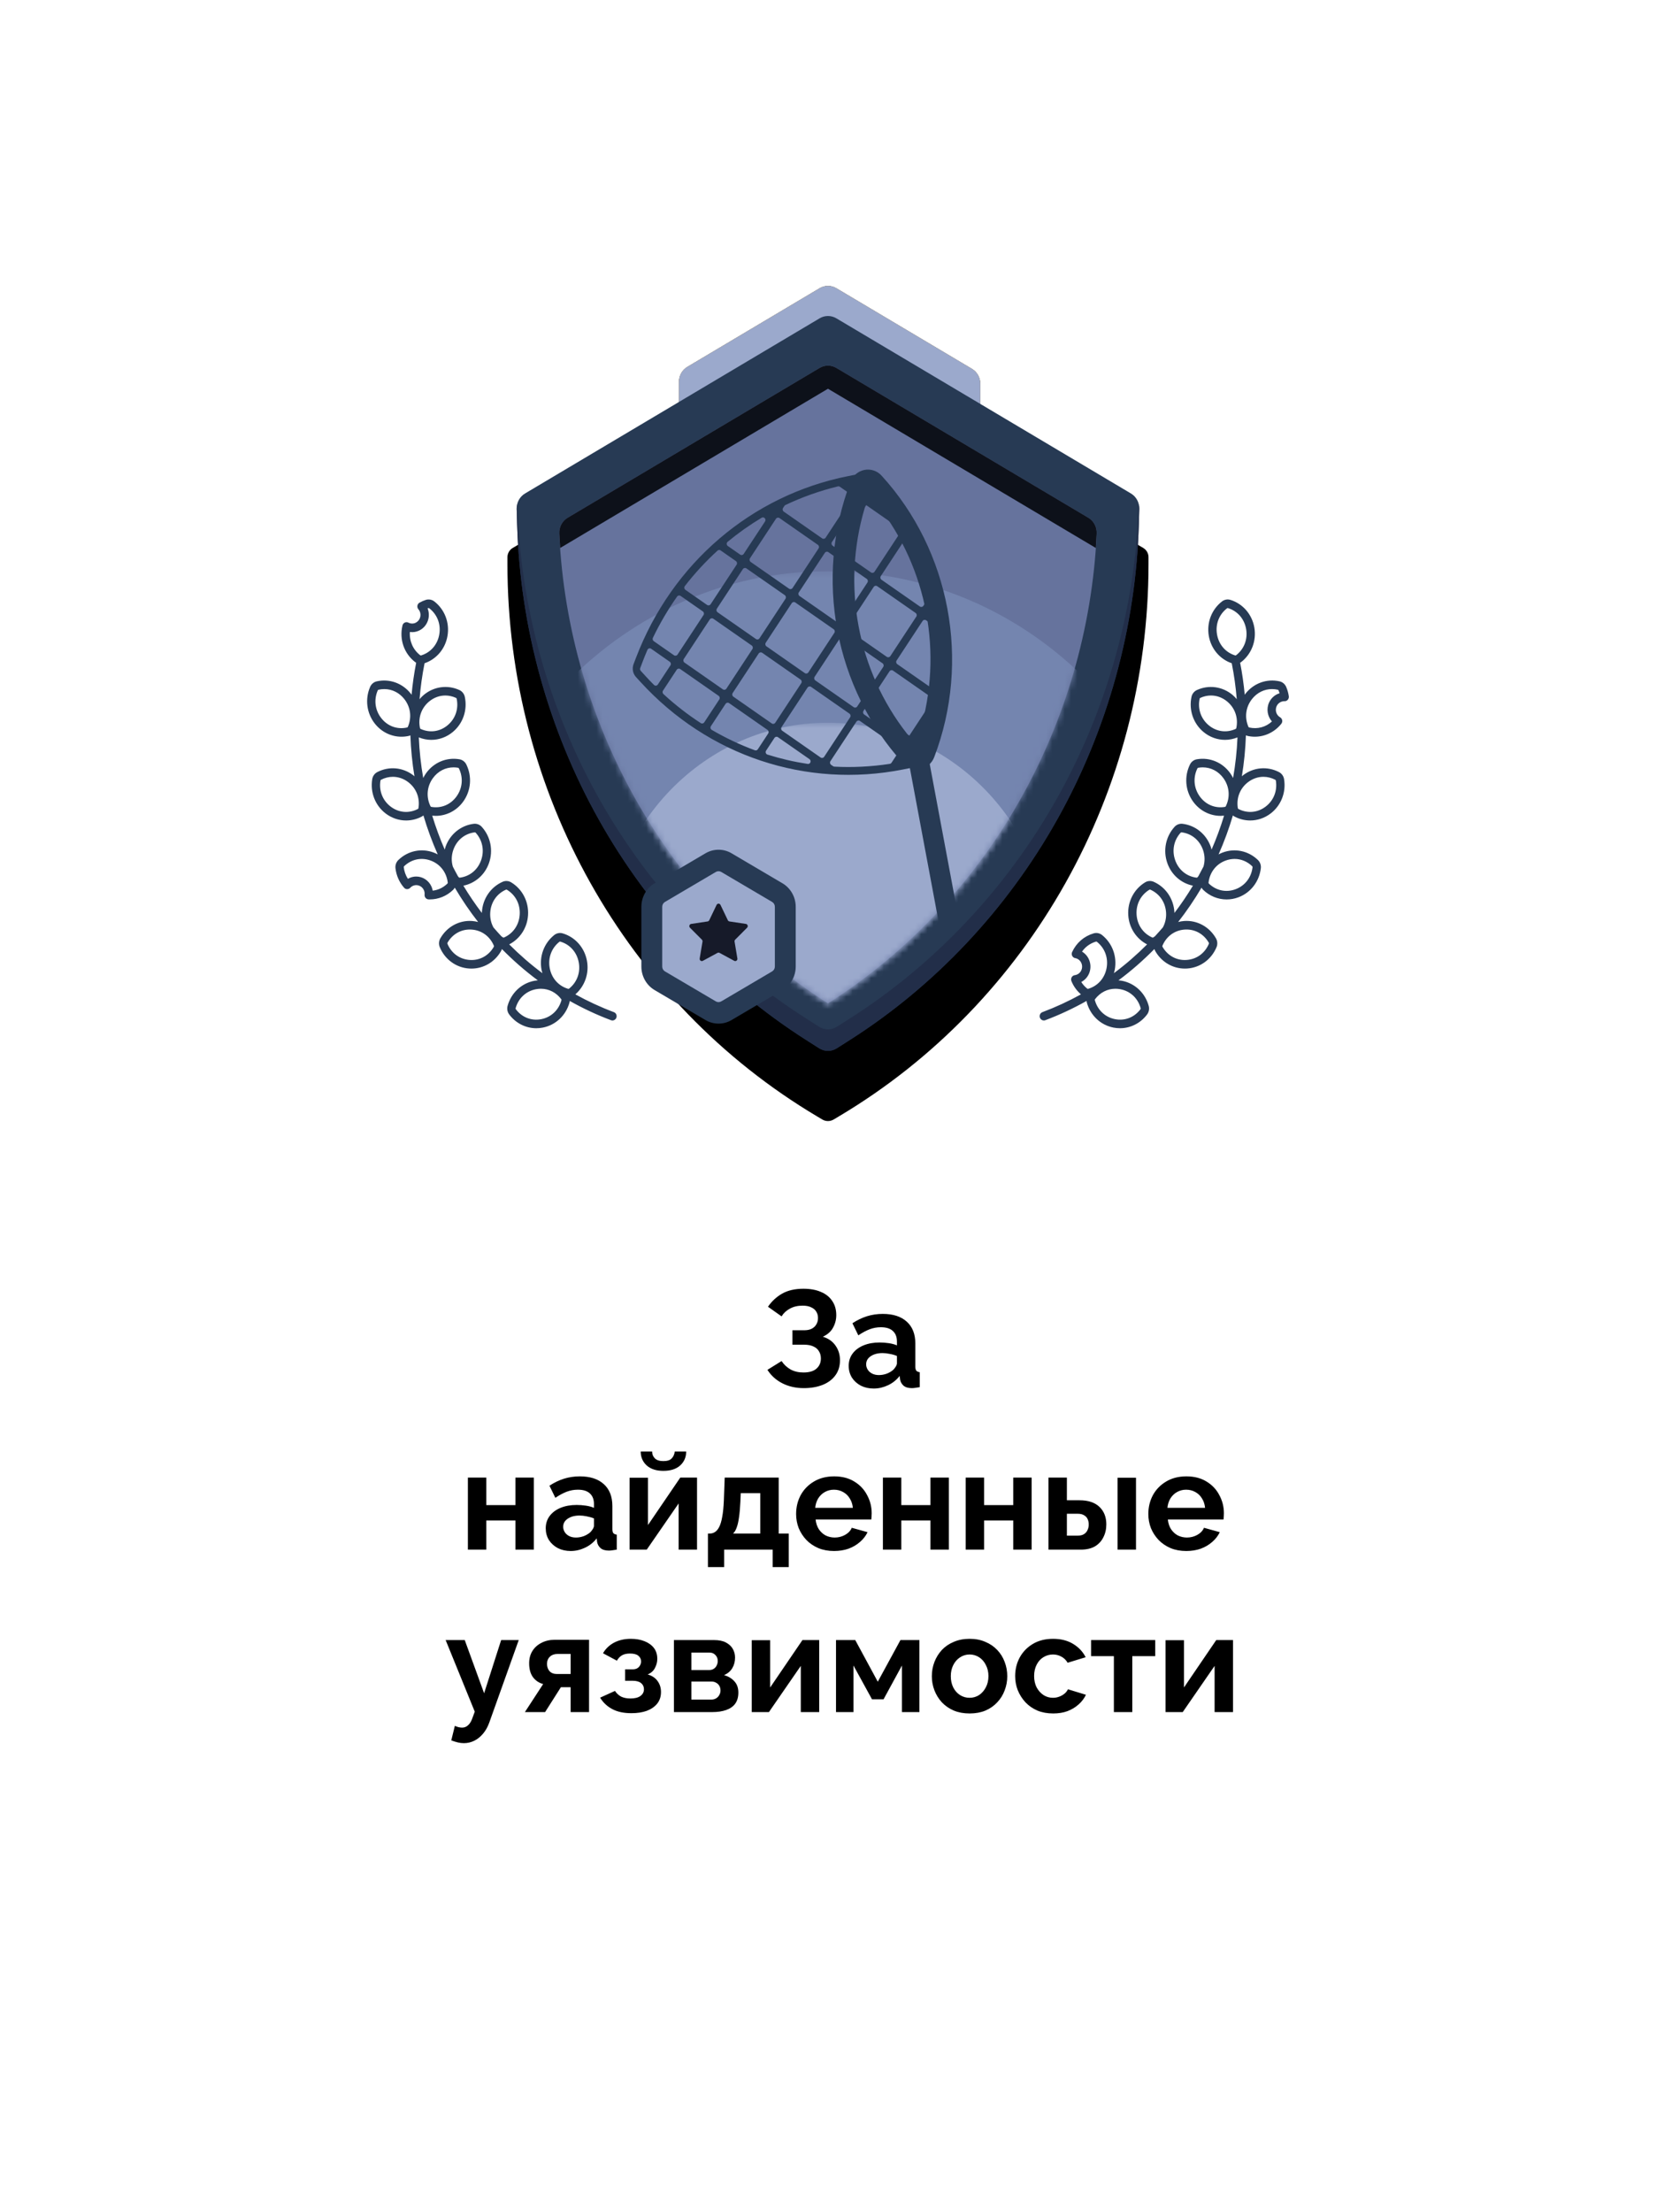 <?xml version="1.0" encoding="UTF-8"?>
<svg xmlns="http://www.w3.org/2000/svg" width="269" height="354" viewBox="0 0 269 354" fill="none">
  <path d="M0 16C0 7.163 7.163 0 16 0H253C261.837 0 269 7.163 269 16V333.304C269 343.776 259.106 351.425 248.971 348.788L138.529 320.049C135.887 319.361 133.113 319.361 130.471 320.049L20.029 348.788C9.894 351.425 0 343.776 0 333.304V16Z" fill="white"></path>
  <path d="M128.711 222.154C127.435 222.154 126.291 221.897 125.279 221.384C124.267 220.871 123.468 220.152 122.881 219.228L125.147 217.82C125.514 218.377 125.991 218.825 126.577 219.162C127.164 219.485 127.853 219.646 128.645 219.646C129.584 219.646 130.281 219.441 130.735 219.03C131.205 218.619 131.439 218.077 131.439 217.402C131.439 216.962 131.337 216.581 131.131 216.258C130.941 215.921 130.647 215.664 130.251 215.488C129.855 215.297 129.357 215.202 128.755 215.202H126.885V212.892H128.777C129.247 212.892 129.643 212.811 129.965 212.65C130.303 212.474 130.552 212.239 130.713 211.946C130.889 211.653 130.977 211.315 130.977 210.934C130.977 210.538 130.882 210.193 130.691 209.9C130.515 209.607 130.244 209.379 129.877 209.218C129.525 209.042 129.071 208.954 128.513 208.954C127.721 208.954 127.039 209.115 126.467 209.438C125.895 209.746 125.455 210.157 125.147 210.67L122.969 209.13C123.556 208.265 124.304 207.568 125.213 207.04C126.137 206.512 127.281 206.248 128.645 206.248C129.731 206.248 130.662 206.417 131.439 206.754C132.217 207.077 132.818 207.553 133.243 208.184C133.683 208.815 133.903 209.577 133.903 210.472C133.903 211.191 133.727 211.865 133.375 212.496C133.038 213.112 132.495 213.589 131.747 213.926C132.627 214.19 133.302 214.659 133.771 215.334C134.255 216.009 134.497 216.793 134.497 217.688C134.497 218.656 134.241 219.477 133.727 220.152C133.229 220.812 132.547 221.311 131.681 221.648C130.816 221.985 129.826 222.154 128.711 222.154ZM135.894 218.59C135.894 217.842 136.099 217.189 136.51 216.632C136.935 216.06 137.522 215.62 138.27 215.312C139.018 215.004 139.876 214.85 140.844 214.85C141.328 214.85 141.819 214.887 142.318 214.96C142.816 215.033 143.249 215.151 143.616 215.312V214.696C143.616 213.963 143.396 213.398 142.956 213.002C142.53 212.606 141.892 212.408 141.042 212.408C140.411 212.408 139.81 212.518 139.238 212.738C138.666 212.958 138.064 213.281 137.434 213.706L136.488 211.77C137.25 211.271 138.028 210.897 138.82 210.648C139.626 210.399 140.47 210.274 141.35 210.274C142.992 210.274 144.268 210.685 145.178 211.506C146.102 212.327 146.564 213.501 146.564 215.026V218.7C146.564 219.008 146.615 219.228 146.718 219.36C146.835 219.492 147.018 219.573 147.268 219.602V222C147.004 222.044 146.762 222.081 146.542 222.11C146.336 222.139 146.16 222.154 146.014 222.154C145.427 222.154 144.98 222.022 144.672 221.758C144.378 221.494 144.195 221.171 144.122 220.79L144.056 220.196C143.557 220.841 142.934 221.34 142.186 221.692C141.438 222.044 140.675 222.22 139.898 222.22C139.135 222.22 138.446 222.066 137.83 221.758C137.228 221.435 136.752 221.003 136.4 220.46C136.062 219.903 135.894 219.279 135.894 218.59ZM143.066 219.184C143.227 219.008 143.359 218.832 143.462 218.656C143.564 218.48 143.616 218.319 143.616 218.172V217.006C143.264 216.859 142.882 216.749 142.472 216.676C142.061 216.588 141.672 216.544 141.306 216.544C140.543 216.544 139.912 216.713 139.414 217.05C138.93 217.373 138.688 217.805 138.688 218.348C138.688 218.641 138.768 218.92 138.93 219.184C139.091 219.448 139.326 219.661 139.634 219.822C139.942 219.983 140.308 220.064 140.734 220.064C141.174 220.064 141.606 219.983 142.032 219.822C142.457 219.646 142.802 219.433 143.066 219.184ZM74.918 248V236.472H77.866V240.872H82.53V236.472H85.478V248H82.53V243.336H77.866V248H74.918ZM87.382 244.59C87.382 243.842 87.587 243.189 87.998 242.632C88.423 242.06 89.01 241.62 89.758 241.312C90.506 241.004 91.364 240.85 92.332 240.85C92.816 240.85 93.307 240.887 93.806 240.96C94.305 241.033 94.737 241.151 95.104 241.312V240.696C95.104 239.963 94.884 239.398 94.444 239.002C94.019 238.606 93.381 238.408 92.53 238.408C91.899 238.408 91.298 238.518 90.726 238.738C90.154 238.958 89.553 239.281 88.922 239.706L87.976 237.77C88.739 237.271 89.516 236.897 90.308 236.648C91.115 236.399 91.958 236.274 92.838 236.274C94.481 236.274 95.757 236.685 96.666 237.506C97.59 238.327 98.052 239.501 98.052 241.026V244.7C98.052 245.008 98.103 245.228 98.206 245.36C98.323 245.492 98.507 245.573 98.756 245.602V248C98.492 248.044 98.25 248.081 98.03 248.11C97.825 248.139 97.649 248.154 97.502 248.154C96.915 248.154 96.468 248.022 96.16 247.758C95.867 247.494 95.683 247.171 95.61 246.79L95.544 246.196C95.045 246.841 94.422 247.34 93.674 247.692C92.926 248.044 92.163 248.22 91.386 248.22C90.623 248.22 89.934 248.066 89.318 247.758C88.717 247.435 88.24 247.003 87.888 246.46C87.551 245.903 87.382 245.279 87.382 244.59ZM94.554 245.184C94.715 245.008 94.847 244.832 94.95 244.656C95.053 244.48 95.104 244.319 95.104 244.172V243.006C94.752 242.859 94.371 242.749 93.96 242.676C93.549 242.588 93.161 242.544 92.794 242.544C92.031 242.544 91.401 242.713 90.902 243.05C90.418 243.373 90.176 243.805 90.176 244.348C90.176 244.641 90.257 244.92 90.418 245.184C90.579 245.448 90.814 245.661 91.122 245.822C91.43 245.983 91.797 246.064 92.222 246.064C92.662 246.064 93.095 245.983 93.52 245.822C93.945 245.646 94.29 245.433 94.554 245.184ZM100.807 248V236.494H103.755V244.062L108.925 236.472H111.609V248H108.661V240.608L103.557 248H100.807ZM106.219 235.394C105.09 235.394 104.202 235.108 103.557 234.536C102.912 233.949 102.589 233.201 102.589 232.292H104.415C104.415 232.732 104.562 233.099 104.855 233.392C105.148 233.685 105.603 233.832 106.219 233.832C106.835 233.832 107.275 233.693 107.539 233.414C107.818 233.135 107.986 232.761 108.045 232.292H109.871C109.871 233.201 109.548 233.949 108.903 234.536C108.258 235.108 107.363 235.394 106.219 235.394ZM113.353 250.794V245.426H113.661C113.954 245.426 114.226 245.345 114.475 245.184C114.739 245.023 114.966 244.751 115.157 244.37C115.362 243.974 115.524 243.431 115.641 242.742C115.773 242.053 115.861 241.173 115.905 240.102L116.037 236.472H124.683V245.426H126.289V250.794H123.715V248H115.949V250.794H113.353ZM117.379 245.426H121.735V238.958H118.611L118.545 240.388C118.501 241.356 118.428 242.177 118.325 242.852C118.237 243.512 118.112 244.055 117.951 244.48C117.804 244.891 117.614 245.206 117.379 245.426ZM133.545 248.22C132.621 248.22 131.785 248.066 131.037 247.758C130.289 247.435 129.651 247.003 129.123 246.46C128.595 245.903 128.185 245.272 127.891 244.568C127.613 243.849 127.473 243.094 127.473 242.302C127.473 241.202 127.715 240.197 128.199 239.288C128.698 238.379 129.402 237.653 130.311 237.11C131.235 236.553 132.321 236.274 133.567 236.274C134.829 236.274 135.907 236.553 136.801 237.11C137.696 237.653 138.378 238.379 138.847 239.288C139.331 240.183 139.573 241.151 139.573 242.192C139.573 242.368 139.566 242.551 139.551 242.742C139.537 242.918 139.522 243.065 139.507 243.182H130.597C130.656 243.769 130.825 244.282 131.103 244.722C131.397 245.162 131.763 245.499 132.203 245.734C132.658 245.954 133.142 246.064 133.655 246.064C134.242 246.064 134.792 245.925 135.305 245.646C135.833 245.353 136.193 244.971 136.383 244.502L138.913 245.206C138.635 245.793 138.231 246.313 137.703 246.768C137.19 247.223 136.581 247.582 135.877 247.846C135.173 248.095 134.396 248.22 133.545 248.22ZM130.531 241.312H136.559C136.501 240.725 136.332 240.219 136.053 239.794C135.789 239.354 135.437 239.017 134.997 238.782C134.557 238.533 134.066 238.408 133.523 238.408C132.995 238.408 132.511 238.533 132.071 238.782C131.646 239.017 131.294 239.354 131.015 239.794C130.751 240.219 130.59 240.725 130.531 241.312ZM141.369 248V236.472H144.317V240.872H148.981V236.472H151.929V248H148.981V243.336H144.317V248H141.369ZM154.625 248V236.472H157.573V240.872H162.237V236.472H165.185V248H162.237V243.336H157.573V248H154.625ZM167.881 248V236.472H170.829V240.102H172.853C174.246 240.102 175.31 240.454 176.043 241.158C176.776 241.862 177.143 242.793 177.143 243.952C177.143 244.729 176.982 245.426 176.659 246.042C176.351 246.658 175.896 247.142 175.295 247.494C174.694 247.831 173.946 248 173.051 248H167.881ZM170.829 245.756H172.589C173 245.756 173.33 245.675 173.579 245.514C173.828 245.353 174.012 245.14 174.129 244.876C174.261 244.612 174.327 244.311 174.327 243.974C174.327 243.651 174.268 243.365 174.151 243.116C174.034 242.852 173.843 242.647 173.579 242.5C173.33 242.339 172.992 242.258 172.567 242.258H170.829V245.756ZM178.947 248V236.494H181.895V248H178.947ZM189.942 248.22C189.018 248.22 188.182 248.066 187.434 247.758C186.686 247.435 186.048 247.003 185.52 246.46C184.992 245.903 184.581 245.272 184.288 244.568C184.009 243.849 183.87 243.094 183.87 242.302C183.87 241.202 184.112 240.197 184.596 239.288C185.095 238.379 185.799 237.653 186.708 237.11C187.632 236.553 188.717 236.274 189.964 236.274C191.225 236.274 192.303 236.553 193.198 237.11C194.093 237.653 194.775 238.379 195.244 239.288C195.728 240.183 195.97 241.151 195.97 242.192C195.97 242.368 195.963 242.551 195.948 242.742C195.933 242.918 195.919 243.065 195.904 243.182H186.994C187.053 243.769 187.221 244.282 187.5 244.722C187.793 245.162 188.16 245.499 188.6 245.734C189.055 245.954 189.539 246.064 190.052 246.064C190.639 246.064 191.189 245.925 191.702 245.646C192.23 245.353 192.589 244.971 192.78 244.502L195.31 245.206C195.031 245.793 194.628 246.313 194.1 246.768C193.587 247.223 192.978 247.582 192.274 247.846C191.57 248.095 190.793 248.22 189.942 248.22ZM186.928 241.312H192.956C192.897 240.725 192.729 240.219 192.45 239.794C192.186 239.354 191.834 239.017 191.394 238.782C190.954 238.533 190.463 238.408 189.92 238.408C189.392 238.408 188.908 238.533 188.468 238.782C188.043 239.017 187.691 239.354 187.412 239.794C187.148 240.219 186.987 240.725 186.928 241.312ZM74.282 278.972C73.974 278.972 73.658 278.935 73.336 278.862C73.028 278.789 72.668 278.679 72.258 278.532L72.83 276.2C73.05 276.303 73.255 276.376 73.446 276.42C73.651 276.464 73.834 276.486 73.996 276.486C74.362 276.486 74.685 276.354 74.964 276.09C75.257 275.826 75.492 275.423 75.668 274.88L76.02 273.934L71.356 262.472H74.414L77.516 270.986L80.244 262.472H83.06L78.352 275.65C78.102 276.354 77.772 276.948 77.362 277.432C76.951 277.931 76.482 278.312 75.954 278.576C75.426 278.84 74.868 278.972 74.282 278.972ZM84.045 274L86.971 269.512C86.282 269.321 85.732 268.947 85.321 268.39C84.925 267.833 84.727 267.099 84.727 266.19C84.727 265.427 84.903 264.767 85.255 264.21C85.607 263.653 86.091 263.22 86.707 262.912C87.323 262.589 88.035 262.428 88.841 262.428H94.319V274H91.371V270.018H89.809L87.279 274H84.045ZM89.193 267.906H91.371V264.694H89.303C88.775 264.694 88.357 264.841 88.049 265.134C87.741 265.427 87.587 265.809 87.587 266.278C87.587 266.747 87.719 267.136 87.983 267.444C88.262 267.752 88.665 267.906 89.193 267.906ZM101.107 274.176C99.875 274.176 98.849 273.956 98.027 273.516C97.206 273.076 96.561 272.467 96.091 271.69L98.467 270.612C98.717 270.993 99.039 271.294 99.435 271.514C99.846 271.719 100.352 271.822 100.953 271.822C101.643 271.822 102.171 271.69 102.537 271.426C102.919 271.147 103.109 270.788 103.109 270.348C103.109 269.937 102.955 269.607 102.647 269.358C102.339 269.109 101.885 268.984 101.283 268.984H100.095V267.158H101.305C101.584 267.158 101.819 267.107 102.009 267.004C102.215 266.887 102.369 266.733 102.471 266.542C102.589 266.351 102.647 266.131 102.647 265.882C102.647 265.515 102.501 265.215 102.207 264.98C101.929 264.745 101.481 264.628 100.865 264.628C100.352 264.628 99.927 264.723 99.589 264.914C99.267 265.105 98.995 265.391 98.775 265.772L96.553 264.584C96.964 263.865 97.551 263.301 98.313 262.89C99.091 262.479 99.993 262.274 101.019 262.274C101.826 262.274 102.545 262.399 103.175 262.648C103.821 262.897 104.327 263.257 104.693 263.726C105.06 264.195 105.243 264.782 105.243 265.486C105.243 265.985 105.119 266.469 104.869 266.938C104.635 267.407 104.246 267.752 103.703 267.972C104.407 268.177 104.935 268.529 105.287 269.028C105.654 269.527 105.837 270.113 105.837 270.788C105.837 271.521 105.632 272.145 105.221 272.658C104.811 273.157 104.253 273.538 103.549 273.802C102.845 274.051 102.031 274.176 101.107 274.176ZM107.907 274V262.472H114.331C115.123 262.472 115.761 262.604 116.245 262.868C116.744 263.132 117.111 263.477 117.345 263.902C117.58 264.327 117.697 264.782 117.697 265.266C117.697 265.911 117.551 266.476 117.257 266.96C116.979 267.444 116.539 267.818 115.937 268.082C116.612 268.273 117.162 268.603 117.587 269.072C118.013 269.527 118.225 270.128 118.225 270.876C118.225 271.595 118.057 272.189 117.719 272.658C117.382 273.113 116.898 273.45 116.267 273.67C115.637 273.89 114.889 274 114.023 274H107.907ZM110.701 271.998H113.935C114.199 271.998 114.441 271.932 114.661 271.8C114.881 271.668 115.05 271.492 115.167 271.272C115.299 271.052 115.365 270.81 115.365 270.546C115.365 270.267 115.307 270.025 115.189 269.82C115.072 269.6 114.903 269.431 114.683 269.314C114.478 269.182 114.236 269.116 113.957 269.116H110.701V271.998ZM110.701 267.268H113.583C113.847 267.268 114.082 267.202 114.287 267.07C114.493 266.938 114.647 266.762 114.749 266.542C114.867 266.322 114.925 266.08 114.925 265.816C114.925 265.435 114.801 265.119 114.551 264.87C114.317 264.606 114.001 264.474 113.605 264.474H110.701V267.268ZM120.368 274V262.494H123.316V270.062L128.486 262.472H131.17V274H128.222V266.608L123.118 274H120.368ZM133.861 274V262.472H136.941L140.549 269.138L144.179 262.472H147.215V274H144.421V266.542L141.473 271.954H139.625L136.655 266.542V274H133.861ZM155.255 274.22C154.316 274.22 153.473 274.066 152.725 273.758C151.977 273.435 151.339 272.995 150.811 272.438C150.298 271.881 149.902 271.243 149.623 270.524C149.344 269.805 149.205 269.05 149.205 268.258C149.205 267.451 149.344 266.689 149.623 265.97C149.902 265.251 150.298 264.613 150.811 264.056C151.339 263.499 151.977 263.066 152.725 262.758C153.473 262.435 154.316 262.274 155.255 262.274C156.194 262.274 157.03 262.435 157.763 262.758C158.511 263.066 159.149 263.499 159.677 264.056C160.205 264.613 160.601 265.251 160.865 265.97C161.144 266.689 161.283 267.451 161.283 268.258C161.283 269.05 161.144 269.805 160.865 270.524C160.601 271.243 160.205 271.881 159.677 272.438C159.164 272.995 158.533 273.435 157.785 273.758C157.037 274.066 156.194 274.22 155.255 274.22ZM152.241 268.258C152.241 268.933 152.373 269.534 152.637 270.062C152.901 270.575 153.26 270.979 153.715 271.272C154.17 271.565 154.683 271.712 155.255 271.712C155.812 271.712 156.318 271.565 156.773 271.272C157.228 270.964 157.587 270.553 157.851 270.04C158.13 269.512 158.269 268.911 158.269 268.236C158.269 267.576 158.13 266.982 157.851 266.454C157.587 265.926 157.228 265.515 156.773 265.222C156.318 264.929 155.812 264.782 155.255 264.782C154.683 264.782 154.17 264.936 153.715 265.244C153.26 265.537 152.901 265.948 152.637 266.476C152.373 266.989 152.241 267.583 152.241 268.258ZM168.641 274.22C167.702 274.22 166.859 274.066 166.111 273.758C165.363 273.435 164.725 272.995 164.197 272.438C163.669 271.866 163.258 271.221 162.965 270.502C162.686 269.783 162.547 269.028 162.547 268.236C162.547 267.151 162.789 266.161 163.273 265.266C163.771 264.357 164.475 263.631 165.385 263.088C166.294 262.545 167.372 262.274 168.619 262.274C169.865 262.274 170.936 262.545 171.831 263.088C172.725 263.631 173.393 264.342 173.833 265.222L170.951 266.102C170.701 265.677 170.371 265.354 169.961 265.134C169.55 264.899 169.095 264.782 168.597 264.782C168.039 264.782 167.526 264.929 167.057 265.222C166.602 265.501 166.243 265.904 165.979 266.432C165.715 266.945 165.583 267.547 165.583 268.236C165.583 268.911 165.715 269.512 165.979 270.04C166.257 270.553 166.624 270.964 167.079 271.272C167.533 271.565 168.039 271.712 168.597 271.712C168.949 271.712 169.279 271.653 169.587 271.536C169.909 271.419 170.195 271.257 170.445 271.052C170.694 270.847 170.877 270.612 170.995 270.348L173.877 271.228C173.613 271.8 173.224 272.313 172.711 272.768C172.212 273.223 171.618 273.582 170.929 273.846C170.254 274.095 169.491 274.22 168.641 274.22ZM178.353 274V265.046H174.701V262.472H184.975V265.046H181.301V274H178.353ZM186.626 274V262.494H189.574V270.062L194.744 262.472H197.428V274H194.48V266.608L189.376 274H186.626Z" fill="black"></path>
  <g filter="url(#filter0_d_1_1078)">
    <path d="M156.963 93.647V61.414C156.963 60.432 156.454 59.524 155.627 59.032L133.912 46.127C133.085 45.636 132.067 45.636 131.24 46.127L110.049 58.721C109.223 59.212 108.713 60.12 108.713 61.103V93.647H156.963Z" fill="black"></path>
  </g>
  <path d="M156.963 93.647V61.414C156.963 60.432 156.454 59.524 155.627 59.032L133.912 46.127C133.085 45.636 132.067 45.636 131.24 46.127L110.049 58.721C109.223 59.212 108.713 60.12 108.713 61.103V93.647H156.963Z" fill="#D8B884"></path>
  <path fill-rule="evenodd" clip-rule="evenodd" d="M156.963 93.647V61.414C156.963 60.432 156.454 59.524 155.627 59.032L133.912 46.127C133.085 45.636 132.067 45.636 131.24 46.127L110.049 58.721C109.223 59.212 108.713 60.12 108.713 61.103V93.647H156.963Z" fill="#9BA9CC"></path>
  <path fill-rule="evenodd" clip-rule="evenodd" d="M82.078 87.704L131.664 58.235C132.228 57.9 132.921 57.9 133.484 58.235L183.071 87.704C183.583 88.009 183.898 88.571 183.898 89.18V90.261C183.898 126.733 164.996 160.434 134.312 178.669L133.484 179.162C132.921 179.496 132.228 179.496 131.664 179.162L130.837 178.669C100.152 160.434 81.25 126.733 81.25 90.261V89.18C81.25 88.571 81.566 88.009 82.078 87.704" fill="black"></path>
  <path fill-rule="evenodd" clip-rule="evenodd" d="M129.062 166.426C115.411 157.734 103.934 145.534 95.868 131.144C87.8 116.755 83.283 100.419 82.803 83.904L82.732 81.44C82.703 80.429 83.215 79.482 84.067 78.976L131.24 50.941C132.067 50.45 133.085 50.45 133.912 50.941L181.085 78.976C181.936 79.482 182.449 80.429 182.42 81.44L182.349 83.904C181.869 100.419 177.351 116.755 169.285 131.144C161.219 145.533 149.74 157.734 136.09 166.426L133.982 167.769C133.121 168.317 132.032 168.317 131.17 167.769L129.062 166.426V166.426Z" fill="#273A54"></path>
  <path fill-rule="evenodd" clip-rule="evenodd" d="M132.576 160.579C107.122 144.37 90.971 116.073 89.543 85.36C89.496 84.339 90.019 83.378 90.88 82.867L131.24 58.881C132.067 58.389 133.085 58.389 133.912 58.881L174.272 82.867C175.132 83.378 175.656 84.339 175.609 85.36C174.181 116.073 158.029 144.37 132.576 160.579" fill="#66739D"></path>
  <mask id="mask0_1_1078" style="mask-type:alpha" maskUnits="userSpaceOnUse" x="90" y="91" width="86" height="70">
    <path d="M90.017 91.413C93.145 119.76 108.804 145.441 132.576 160.579C156.347 145.441 172.007 119.76 175.134 91.413H90.017Z" fill="white"></path>
  </mask>
  <g mask="url(#mask0_1_1078)">
    <path fill-rule="evenodd" clip-rule="evenodd" d="M191.742 152.318C191.742 118.682 165.252 91.413 132.574 91.413C99.897 91.413 73.406 118.682 73.406 152.318C73.406 185.956 99.897 213.224 132.574 213.224C165.252 213.224 191.742 185.956 191.742 152.318Z" fill="#7485AF"></path>
  </g>
  <mask id="mask1_1_1078" style="mask-type:alpha" maskUnits="userSpaceOnUse" x="96" y="115" width="73" height="46">
    <path d="M96.961 118.116C104.265 135.442 116.585 150.396 132.576 160.579C148.564 150.398 160.882 135.447 168.187 118.124V115.66H96.961V118.116V118.116Z" fill="white"></path>
  </mask>
  <g mask="url(#mask1_1_1078)">
    <path fill-rule="evenodd" clip-rule="evenodd" d="M168.187 152.318C168.187 132.073 152.243 115.66 132.574 115.66C112.906 115.66 96.961 132.073 96.961 152.318C96.961 172.564 112.906 188.976 132.574 188.976C152.243 188.976 168.187 172.564 168.187 152.318" fill="#9BA9CC"></path>
  </g>
  <path fill-rule="evenodd" clip-rule="evenodd" d="M143.949 120.242L142.749 122.067C142.684 122.165 142.582 122.231 142.47 122.248C139.502 122.702 136.535 122.846 133.605 122.694C133.53 122.691 133.458 122.665 133.395 122.622L133.074 122.398C132.889 122.269 132.84 122.01 132.966 121.819L137.129 115.49C137.254 115.299 137.506 115.249 137.691 115.379L143.84 119.663C144.025 119.792 144.074 120.052 143.949 120.242V120.242ZM148.286 99.269L150.361 100.714C150.46 100.783 150.525 100.894 150.538 101.016C150.862 104.037 150.864 107.099 150.534 110.142C150.526 110.211 150.502 110.277 150.465 110.334L150.381 110.461C150.256 110.653 150.004 110.702 149.819 110.573L143.669 106.288C143.484 106.159 143.436 105.9 143.561 105.709L147.724 99.38C147.849 99.189 148.101 99.139 148.286 99.269V99.269ZM148.858 97.655L149.232 97.087C149.432 96.784 149.891 96.873 149.963 97.232C150.027 97.555 150.087 97.879 150.144 98.203C150.208 98.564 149.813 98.823 149.518 98.617L148.967 98.233C148.782 98.104 148.733 97.845 148.858 97.655V97.655ZM145.758 85.76L145.883 85.848C145.939 85.886 145.985 85.938 146.016 85.999C147.421 88.698 148.524 91.541 149.313 94.47C149.345 94.589 149.325 94.716 149.257 94.818L147.853 96.954C147.727 97.144 147.476 97.194 147.291 97.065L141.142 92.78C140.957 92.651 140.908 92.392 141.033 92.201L145.196 85.872C145.321 85.681 145.573 85.631 145.758 85.76V85.76ZM125.383 81.295L125.6 80.965C125.642 80.9 125.701 80.849 125.77 80.817C128.434 79.555 131.24 78.555 134.16 77.843C134.271 77.815 134.389 77.838 134.484 77.904L136.257 79.139C136.442 79.268 136.49 79.527 136.365 79.718L132.202 86.048C132.077 86.238 131.826 86.288 131.64 86.159L125.491 81.874C125.306 81.745 125.257 81.486 125.383 81.295V81.295ZM118.518 88.76L116.539 87.382C116.314 87.225 116.298 86.885 116.51 86.709C118.226 85.29 120.045 84.004 121.955 82.859C122.327 82.636 122.737 83.088 122.496 83.456L119.079 88.649C118.955 88.84 118.703 88.89 118.518 88.76V88.76ZM113.22 96.816L109.75 94.398C109.554 94.261 109.512 93.98 109.659 93.79C111.246 91.743 112.996 89.848 114.888 88.122C115.027 87.994 115.233 87.982 115.387 88.089L117.836 89.796C118.022 89.925 118.07 90.184 117.945 90.374L113.782 96.704C113.657 96.895 113.405 96.945 113.22 96.816V96.816ZM107.922 104.87L104.679 102.61C104.51 102.493 104.451 102.264 104.541 102.077C105.663 99.746 106.961 97.538 108.419 95.468C108.548 95.286 108.796 95.243 108.977 95.369L112.539 97.851C112.724 97.98 112.773 98.239 112.647 98.43L108.484 104.759C108.359 104.95 108.108 105 107.922 104.87V104.87ZM115.175 111.938L112.763 115.604C112.641 115.791 112.395 115.845 112.21 115.725C110.11 114.362 108.107 112.808 106.224 111.072C106.073 110.932 106.045 110.697 106.16 110.525L108.355 107.186C108.481 106.995 108.732 106.945 108.918 107.074L115.067 111.359C115.252 111.488 115.301 111.747 115.175 111.938V111.938ZM123.001 117.391L121.342 119.913C121.238 120.071 121.042 120.138 120.867 120.073C118.487 119.193 116.179 118.103 113.967 116.81C113.761 116.689 113.699 116.411 113.832 116.21L116.18 112.638C116.306 112.448 116.558 112.398 116.743 112.527L122.892 116.812C123.077 116.941 123.126 117.2 123.001 117.391ZM124.568 117.98L129.614 121.496C129.971 121.745 129.753 122.322 129.327 122.257C127.142 121.925 124.987 121.425 122.882 120.763C122.622 120.681 122.514 120.36 122.667 120.128L124.006 118.092C124.132 117.901 124.383 117.851 124.568 117.98ZM129.866 109.925L136.015 114.21C136.2 114.34 136.248 114.598 136.124 114.789L131.961 121.119C131.835 121.309 131.583 121.359 131.398 121.23L125.249 116.945C125.064 116.816 125.015 116.557 125.141 116.366L129.303 110.037C129.429 109.846 129.681 109.796 129.866 109.925V109.925ZM135.736 100.257L139.898 93.927C140.024 93.736 140.276 93.686 140.461 93.815L146.61 98.1C146.795 98.23 146.844 98.489 146.718 98.679L142.556 105.009C142.43 105.199 142.178 105.249 141.993 105.12L135.844 100.835C135.659 100.706 135.611 100.447 135.736 100.257V100.257ZM126.343 94.214L120.194 89.929C120.009 89.799 119.96 89.541 120.085 89.35L124.248 83.02C124.373 82.83 124.625 82.78 124.81 82.909L130.959 87.194C131.144 87.323 131.193 87.582 131.067 87.773L126.905 94.103C126.78 94.293 126.528 94.343 126.343 94.214ZM121.045 102.269L114.896 97.984C114.711 97.855 114.662 97.596 114.788 97.405L118.951 91.076C119.076 90.884 119.327 90.835 119.513 90.964L125.662 95.249C125.847 95.378 125.896 95.637 125.77 95.828L121.607 102.157C121.482 102.348 121.23 102.398 121.045 102.269ZM120.473 103.882L116.31 110.213C116.184 110.403 115.933 110.453 115.747 110.324L109.599 106.039C109.413 105.909 109.365 105.651 109.49 105.46L113.653 99.13C113.778 98.94 114.03 98.89 114.215 99.019L120.364 103.304C120.55 103.433 120.598 103.692 120.473 103.882V103.882ZM128.87 107.722L122.721 103.437C122.536 103.308 122.488 103.049 122.613 102.858L126.776 96.528C126.901 96.338 127.153 96.288 127.338 96.417L133.487 100.702C133.673 100.831 133.721 101.09 133.596 101.28L129.433 107.611C129.307 107.801 129.055 107.851 128.87 107.722V107.722ZM122.041 104.472L128.19 108.757C128.375 108.886 128.423 109.145 128.298 109.336L124.135 115.665C124.01 115.856 123.758 115.906 123.573 115.777L117.423 111.492C117.238 111.363 117.19 111.104 117.315 110.913L121.478 104.584C121.604 104.393 121.855 104.343 122.041 104.472ZM139.466 91.612L133.316 87.327C133.131 87.198 133.083 86.939 133.208 86.748L137.371 80.419C137.496 80.228 137.748 80.178 137.933 80.307L144.082 84.592C144.267 84.721 144.316 84.981 144.19 85.171L140.027 91.501C139.902 91.691 139.651 91.741 139.466 91.612V91.612ZM132.635 88.362L138.785 92.647C138.97 92.776 139.018 93.035 138.893 93.226L134.73 99.555C134.605 99.746 134.353 99.796 134.168 99.667L128.019 95.382C127.834 95.253 127.785 94.994 127.91 94.803L132.073 88.474C132.198 88.283 132.45 88.233 132.635 88.362ZM138.264 113.764L142.426 107.435C142.552 107.244 142.804 107.194 142.989 107.323L149.138 111.608C149.323 111.738 149.371 111.996 149.246 112.187L145.083 118.517C144.958 118.707 144.706 118.758 144.521 118.628L138.372 114.343C138.187 114.214 138.138 113.955 138.264 113.764V113.764ZM141.421 106.734L137.258 113.063C137.133 113.255 136.881 113.304 136.696 113.175L130.546 108.89C130.361 108.761 130.313 108.502 130.438 108.311L134.601 101.982C134.727 101.791 134.978 101.741 135.164 101.87L141.313 106.155C141.498 106.284 141.546 106.543 141.421 106.734ZM102.51 106.918L102.966 105.722C103.188 105.142 103.422 104.571 103.665 104.005C103.767 103.768 104.054 103.685 104.263 103.83L107.241 105.906C107.427 106.035 107.475 106.294 107.35 106.484L105.333 109.55C105.192 109.766 104.895 109.798 104.715 109.616C104.285 109.185 103.862 108.744 103.447 108.291L102.592 107.356C102.484 107.238 102.452 107.067 102.51 106.918V106.918ZM139.962 77.315C141.207 78.679 142.347 80.119 143.383 81.623C143.643 81.999 143.194 82.464 142.823 82.205L138.614 79.272C138.429 79.143 138.38 78.884 138.506 78.693L139.597 77.033C139.723 77.103 139.843 77.185 139.945 77.296L139.962 77.315V77.315ZM147.81 120.92L146.197 119.797C146.012 119.667 145.963 119.408 146.089 119.218L148.938 114.886C149.189 114.504 149.773 114.764 149.668 115.212C149.249 117.005 148.71 118.78 148.045 120.522L148.037 120.543C147.983 120.685 147.902 120.807 147.81 120.92V120.92ZM144.617 123.142L147.28 122.615C148.133 122.446 148.833 121.852 149.158 121.025L149.168 120.999C154.967 105.813 151.694 88.322 140.83 76.44L140.812 76.421C140.211 75.776 139.347 75.493 138.494 75.662L135.831 76.19C120.323 79.265 107.614 90.134 101.836 105.264L101.444 106.29C101.311 106.64 101.281 107.017 101.349 107.375C101.415 107.732 101.578 108.071 101.829 108.345L102.562 109.147C113.387 120.986 129.108 126.217 144.617 123.142V123.142Z" fill="#273A54"></path>
  <path fill-rule="evenodd" clip-rule="evenodd" d="M175.461 87.698C175.515 86.933 175.564 86.166 175.602 85.399C175.655 84.363 175.141 83.383 174.269 82.864L133.912 58.88C133.085 58.389 132.067 58.389 131.24 58.88L90.883 82.864C90.01 83.383 89.497 84.363 89.549 85.398C89.588 86.166 89.636 86.933 89.691 87.698L132.576 62.212L175.461 87.698V87.698Z" fill="#0D111A"></path>
  <path fill-rule="evenodd" clip-rule="evenodd" d="M147.323 116.963C147.034 117.935 145.819 118.176 145.2 117.384C141.309 112.404 138.657 106.524 137.476 100.211C136.294 93.899 136.635 87.425 138.451 81.313C138.74 80.343 139.955 80.101 140.573 80.893C144.464 85.873 147.117 91.753 148.298 98.066C149.48 104.378 149.138 110.852 147.323 116.963V116.963ZM141.157 76.122C140.45 75.348 139.423 75.008 138.408 75.207C137.395 75.408 136.565 76.118 136.186 77.108C130.323 92.46 133.633 110.142 144.617 122.156C145.155 122.743 145.878 123.082 146.639 123.122C146.878 123.135 147.122 123.118 147.365 123.07C148.379 122.869 149.21 122.158 149.588 121.169C155.45 105.816 152.14 88.134 141.157 76.122" fill="#273A54"></path>
  <path fill-rule="evenodd" clip-rule="evenodd" d="M154.1 150.251L148.334 119.437L145.154 120.067L150.92 150.882" fill="#273A54"></path>
  <path fill-rule="evenodd" clip-rule="evenodd" d="M169.285 127.706C161.219 142.095 149.74 154.295 136.091 162.988L133.982 164.33C133.12 164.879 132.031 164.879 131.17 164.331L129.062 162.988C115.412 154.295 103.934 142.095 95.867 127.706C87.835 113.379 83.326 97.124 82.813 80.683C82.752 80.927 82.724 81.181 82.732 81.439L82.803 83.903C83.283 100.418 87.801 116.754 95.867 131.144C103.934 145.533 115.412 157.733 129.062 166.426L131.17 167.769C132.031 168.317 133.12 168.317 133.982 167.768L136.091 166.426C149.74 157.733 161.219 145.533 169.285 131.144C177.351 116.754 181.869 100.418 182.348 83.903L182.42 81.439C182.427 81.181 182.398 80.927 182.338 80.683C181.825 97.124 177.316 113.379 169.285 127.706" fill="#222E49"></path>
  <path fill-rule="evenodd" clip-rule="evenodd" d="M79.07 151.519L79.069 151.52C78.255 152.944 76.81 153.741 75.213 153.629C73.611 153.526 72.276 152.558 71.643 151.04C71.621 150.988 71.624 150.926 71.652 150.876C72.418 149.535 73.74 148.758 75.23 148.758C75.323 148.758 75.415 148.761 75.509 148.767C77.11 148.871 78.445 149.839 79.079 151.357C79.101 151.409 79.098 151.47 79.07 151.519V151.519ZM71.641 141.407C70.848 142.172 69.993 142.457 69.285 142.538C69.245 142.307 69.177 142.083 69.082 141.873C68.627 140.869 67.657 140.278 66.646 140.278C66.267 140.278 65.882 140.361 65.516 140.537C65.446 140.57 65.377 140.607 65.311 140.647C64.954 140.095 64.728 139.462 64.649 138.787C64.642 138.73 64.663 138.673 64.703 138.633C65.874 137.504 67.475 137.166 68.981 137.731C70.49 138.297 71.504 139.613 71.695 141.253C71.702 141.31 71.681 141.367 71.641 141.407V141.407ZM65.308 116.323C65.285 116.377 65.24 116.415 65.184 116.428C63.615 116.78 62.075 116.226 61.061 114.945C60.047 113.663 59.832 111.998 60.485 110.488C60.508 110.436 60.553 110.397 60.608 110.385C60.919 110.315 61.228 110.281 61.533 110.281C62.766 110.281 63.918 110.841 64.731 111.868C65.744 113.148 65.96 114.814 65.308 116.323V116.323ZM65.631 101.142C66.13 101.215 66.646 101.138 67.116 100.912C67.765 100.601 68.258 100.048 68.503 99.355C68.734 98.701 68.719 97.996 68.463 97.358C68.501 97.345 68.539 97.332 68.577 97.32C68.631 97.305 68.689 97.314 68.734 97.349C70.017 98.341 70.617 99.903 70.337 101.53C70.058 103.157 68.973 104.414 67.437 104.891C67.385 104.907 67.325 104.898 67.281 104.863C66.124 103.97 65.526 102.589 65.631 101.142V101.142ZM68.691 112.284C69.46 111.639 70.373 111.308 71.304 111.308C71.878 111.308 72.459 111.434 73.018 111.69C73.07 111.713 73.108 111.761 73.12 111.818C73.462 113.432 72.924 115.019 71.679 116.062C70.435 117.104 68.816 117.327 67.35 116.655C67.299 116.632 67.262 116.584 67.25 116.528C66.908 114.914 67.446 113.328 68.691 112.284V112.284ZM72.589 136C73.138 134.448 74.417 133.403 76.01 133.206C76.017 133.205 76.023 133.205 76.031 133.205C76.079 133.205 76.127 133.226 76.161 133.262C77.258 134.468 77.585 136.115 77.036 137.667C76.487 139.218 75.209 140.263 73.615 140.46C73.564 140.471 73.504 140.446 73.465 140.404C73.412 140.345 73.37 140.282 73.321 140.222C73.04 139.716 72.769 139.203 72.506 138.688C72.256 137.829 72.271 136.9 72.589 136V136ZM78.494 146.057C78.595 144.409 79.534 143.035 81.009 142.383C81.032 142.373 81.055 142.368 81.079 142.368C81.11 142.368 81.141 142.376 81.168 142.393C82.552 143.23 83.318 144.715 83.217 146.363C83.117 148.011 82.176 149.385 80.702 150.037C80.701 150.037 80.701 150.038 80.701 150.038C80.651 150.061 80.591 150.057 80.543 150.027C80.45 149.971 80.367 149.904 80.279 149.842C79.847 149.376 79.421 148.904 79.007 148.421C78.627 147.722 78.442 146.913 78.494 146.057V146.057ZM89.898 160.072C89.456 161.66 88.25 162.793 86.674 163.104C85.098 163.415 83.57 162.819 82.59 161.512C82.556 161.466 82.544 161.406 82.56 161.351C83.003 159.763 84.209 158.63 85.785 158.32C86.06 158.265 86.334 158.238 86.603 158.238C87.878 158.238 89.059 158.833 89.869 159.912C89.903 159.957 89.914 160.017 89.898 160.072V160.072ZM67.002 129.337C66.993 129.393 66.957 129.443 66.908 129.468C66.908 129.468 66.907 129.468 66.907 129.469C65.475 130.211 63.848 130.072 62.555 129.091C61.264 128.11 60.652 126.553 60.918 124.923C60.927 124.867 60.963 124.817 61.013 124.791C61.621 124.475 62.265 124.319 62.903 124.319C63.768 124.319 64.621 124.605 65.364 125.17C66.656 126.15 67.268 127.707 67.002 129.337V129.337ZM69.299 124.557C70.105 123.432 71.312 122.807 72.623 122.807C72.862 122.807 73.104 122.828 73.349 122.87C73.403 122.88 73.451 122.917 73.476 122.968C74.198 124.443 74.061 126.117 73.109 127.447C72.156 128.776 70.644 129.407 69.061 129.133H69.06C69.005 129.124 68.957 129.087 68.932 129.036C68.21 127.561 68.347 125.886 69.299 124.557V124.557ZM89.567 150.726C89.598 150.701 89.636 150.688 89.675 150.688C89.691 150.688 89.707 150.69 89.723 150.695C91.266 151.151 92.367 152.392 92.668 154.014C92.971 155.636 92.391 157.208 91.122 158.218C91.078 158.254 91.018 158.265 90.965 158.249C89.423 157.793 88.322 156.552 88.02 154.93C87.718 153.308 88.297 151.735 89.567 150.726V150.726ZM98.296 161.983C96.15 161.178 94.092 160.222 92.125 159.135C93.642 157.813 94.357 155.78 93.981 153.755C93.588 151.645 92.098 149.966 90.092 149.373C89.633 149.238 89.132 149.335 88.75 149.637C87.098 150.951 86.316 153.078 86.708 155.188C86.743 155.379 86.798 155.562 86.851 155.746C84.959 154.342 83.188 152.796 81.534 151.14C83.277 150.235 84.428 148.475 84.55 146.449C84.681 144.305 83.645 142.296 81.846 141.208C81.431 140.956 80.921 140.925 80.482 141.119C78.564 141.968 77.291 143.827 77.161 145.972C77.158 146.02 77.163 146.067 77.162 146.116C76.098 144.711 75.104 143.254 74.194 141.743C76.077 141.358 77.627 140.016 78.291 138.137C79.005 136.118 78.562 133.889 77.135 132.322C77.135 132.321 77.134 132.321 77.134 132.321C76.806 131.961 76.328 131.783 75.851 131.84C73.778 132.097 72.047 133.511 71.333 135.529C71.282 135.675 71.25 135.823 71.21 135.97C70.438 134.204 69.774 132.388 69.208 130.537C69.394 130.557 69.58 130.569 69.764 130.569C71.496 130.569 73.132 129.732 74.185 128.263C75.423 126.533 75.609 124.267 74.669 122.348C74.452 121.908 74.041 121.595 73.57 121.514C71.508 121.158 69.462 122.011 68.225 123.74C68.047 123.986 67.898 124.246 67.765 124.512C67.391 122.375 67.154 120.204 67.061 118.013C67.709 118.27 68.382 118.406 69.053 118.406C70.293 118.406 71.518 117.971 72.522 117.128C74.141 115.772 74.87 113.624 74.425 111.525C74.323 111.044 74.001 110.636 73.562 110.434C71.656 109.56 69.466 109.862 67.847 111.218C67.601 111.424 67.382 111.655 67.178 111.896C67.333 109.982 67.597 108.063 67.981 106.146C69.897 105.485 71.299 103.828 71.652 101.77C72.016 99.654 71.206 97.539 69.536 96.249C69.153 95.953 68.651 95.862 68.19 96.004C67.864 96.105 67.543 96.245 67.18 96.443C66.999 96.541 66.872 96.719 66.836 96.925C66.798 97.132 66.855 97.345 66.989 97.503C67.089 97.62 67.156 97.722 67.202 97.824C67.516 98.517 67.225 99.343 66.551 99.666C66.185 99.842 65.762 99.834 65.388 99.644C65.206 99.55 64.993 99.549 64.808 99.637C64.624 99.725 64.489 99.896 64.442 100.099C63.917 102.34 64.697 104.587 66.478 105.963C66.528 106.002 66.582 106.034 66.637 106.065C66.3 107.775 66.058 109.487 65.9 111.194C65.853 111.13 65.816 111.061 65.766 110.999C64.448 109.333 62.361 108.583 60.324 109.042C59.854 109.147 59.458 109.479 59.264 109.93C58.416 111.893 58.707 114.147 60.025 115.813C61.087 117.156 62.649 117.904 64.282 117.904C64.675 117.904 65.073 117.861 65.469 117.771C65.553 117.753 65.632 117.718 65.71 117.685C65.788 119.895 66.005 122.084 66.361 124.241C66.292 124.182 66.23 124.118 66.157 124.062C64.477 122.788 62.276 122.598 60.41 123.564C59.982 123.786 59.679 124.21 59.6 124.695C59.254 126.814 60.083 128.923 61.763 130.198C62.732 130.933 63.874 131.308 65.025 131.308C65.87 131.308 66.72 131.106 67.508 130.696C67.613 130.643 67.707 130.576 67.796 130.501C68.426 132.632 69.192 134.714 70.087 136.736C69.879 136.625 69.663 136.524 69.439 136.439C67.474 135.703 65.312 136.16 63.79 137.63C63.789 137.63 63.789 137.631 63.789 137.631C63.44 137.968 63.265 138.462 63.322 138.952C63.46 140.125 63.937 141.204 64.701 142.072C64.826 142.214 65.002 142.296 65.188 142.298C65.402 142.286 65.552 142.222 65.68 142.084C65.8 141.955 65.935 141.853 66.081 141.783C66.407 141.627 66.774 141.61 67.111 141.737C67.449 141.864 67.719 142.118 67.87 142.454C67.971 142.676 68.009 142.919 67.983 143.178C67.964 143.368 68.023 143.557 68.144 143.7C68.265 143.844 68.44 143.929 68.624 143.936C68.689 143.938 68.754 143.94 68.817 143.94C70.208 143.939 71.529 143.4 72.555 142.41C72.661 142.307 72.746 142.186 72.818 142.059C73.945 143.971 75.193 145.809 76.558 147.556C76.244 147.477 75.924 147.416 75.593 147.395C73.502 147.248 71.558 148.327 70.501 150.179C70.258 150.605 70.226 151.13 70.415 151.583C71.239 153.557 73.045 154.867 75.128 155.001C75.246 155.01 75.363 155.013 75.48 155.013C77.43 155.013 79.222 153.965 80.221 152.217C80.282 152.11 80.329 151.996 80.363 151.88C82.146 153.69 84.064 155.374 86.12 156.896C85.925 156.913 85.73 156.93 85.534 156.969C83.484 157.372 81.852 158.906 81.275 160.973C81.144 161.447 81.24 161.963 81.533 162.353C82.591 163.763 84.192 164.558 85.877 164.558C86.225 164.558 86.575 164.523 86.925 164.455C88.975 164.051 90.607 162.517 91.182 160.452C91.207 160.366 91.215 160.278 91.224 160.19C93.328 161.371 95.533 162.41 97.84 163.275C97.915 163.303 97.992 163.316 98.067 163.316C98.341 163.316 98.597 163.143 98.695 162.863C98.822 162.507 98.643 162.112 98.296 161.983V161.983ZM203.201 112.434C202.736 113.46 202.949 114.657 203.662 115.46C202.675 116.368 201.355 116.725 200.021 116.428C199.965 116.415 199.921 116.376 199.898 116.323C199.245 114.814 199.46 113.148 200.475 111.867C201.287 110.84 202.439 110.28 203.672 110.28C203.977 110.28 204.287 110.314 204.597 110.384C204.652 110.397 204.698 110.435 204.721 110.489C204.785 110.637 204.841 110.79 204.889 110.947C204.157 111.164 203.535 111.698 203.201 112.434V112.434ZM196.224 137.731C196.706 137.55 197.197 137.462 197.68 137.462C198.71 137.462 199.706 137.863 200.502 138.632C200.543 138.672 200.563 138.73 200.557 138.787C200.366 140.427 199.35 141.744 197.843 142.308C196.335 142.874 194.735 142.536 193.564 141.407C193.564 141.406 193.563 141.406 193.563 141.405C193.523 141.367 193.503 141.31 193.51 141.253C193.701 139.612 194.716 138.296 196.224 137.731V137.731ZM189.696 148.767C189.79 148.76 189.883 148.757 189.976 148.757C191.464 148.757 192.787 149.535 193.554 150.876C193.582 150.926 193.585 150.986 193.563 151.04C192.929 152.558 191.595 153.525 189.994 153.628C188.394 153.742 186.95 152.943 186.136 151.519L186.136 151.519C186.108 151.47 186.104 151.409 186.126 151.356C186.76 149.837 188.095 148.87 189.696 148.767ZM181.988 146.362C181.887 144.713 182.654 143.229 184.038 142.391C184.065 142.375 184.095 142.367 184.126 142.367C184.15 142.367 184.174 142.372 184.197 142.382C185.671 143.034 186.611 144.409 186.711 146.057C186.764 146.912 186.578 147.721 186.198 148.42C185.784 148.903 185.358 149.375 184.926 149.842C184.838 149.904 184.755 149.971 184.662 150.027C184.615 150.055 184.555 150.059 184.504 150.038L184.503 150.037C183.029 149.384 182.089 148.01 181.988 146.362V146.362ZM191.74 140.403C191.702 140.445 191.644 140.469 191.59 140.459C189.997 140.262 188.718 139.218 188.169 137.665C187.621 136.113 187.948 134.467 189.045 133.262C189.084 133.219 189.138 133.195 189.195 133.205C190.788 133.402 192.068 134.447 192.616 135.999C192.935 136.899 192.949 137.828 192.7 138.686C192.436 139.203 192.166 139.715 191.885 140.222C191.835 140.282 191.793 140.345 191.74 140.403ZM197.955 116.527C197.943 116.584 197.906 116.631 197.855 116.655C196.389 117.326 194.77 117.104 193.527 116.061C192.281 115.018 191.744 113.431 192.085 111.817C192.098 111.761 192.136 111.713 192.186 111.69C192.746 111.434 193.328 111.307 193.901 111.307C194.833 111.307 195.746 111.639 196.515 112.284C197.76 113.328 198.298 114.914 197.955 116.527V116.527ZM194.868 101.53C194.588 99.902 195.188 98.34 196.472 97.349C196.516 97.313 196.574 97.304 196.628 97.32C198.165 97.797 199.249 99.054 199.529 100.681C199.809 102.308 199.209 103.871 197.925 104.862C197.881 104.897 197.821 104.907 197.768 104.891C196.232 104.413 195.148 103.157 194.868 101.53ZM199.841 125.169C200.584 124.605 201.438 124.319 202.301 124.319C202.94 124.319 203.584 124.476 204.193 124.792C204.243 124.817 204.278 124.866 204.287 124.923C204.553 126.552 203.941 128.11 202.65 129.09C201.358 130.071 199.73 130.211 198.298 129.468C198.298 129.467 198.297 129.467 198.297 129.467C198.248 129.441 198.213 129.393 198.204 129.336C197.937 127.707 198.549 126.149 199.841 125.169ZM182.646 161.349C182.661 161.405 182.65 161.466 182.616 161.511C181.634 162.818 180.108 163.415 178.531 163.103C176.955 162.793 175.75 161.66 175.307 160.071C175.291 160.016 175.303 159.956 175.336 159.911C176.147 158.832 177.328 158.237 178.602 158.237C178.871 158.237 179.145 158.264 179.42 158.318C180.997 158.629 182.202 159.762 182.646 161.349ZM174.352 155.861C174.945 154.551 174.451 153 173.251 152.296C173.788 151.525 174.559 150.967 175.483 150.694C175.535 150.678 175.595 150.689 175.639 150.725C176.909 151.735 177.487 153.306 177.186 154.929C176.884 156.551 175.782 157.792 174.239 158.248C174.187 158.263 174.129 158.253 174.084 158.217C173.704 157.916 173.386 157.56 173.132 157.155C173.662 156.881 174.094 156.431 174.352 155.861ZM192.096 127.446C191.144 126.116 191.007 124.442 191.729 122.968C191.754 122.916 191.802 122.879 191.858 122.87C192.102 122.827 192.344 122.807 192.583 122.807C193.893 122.807 195.1 123.431 195.906 124.556C196.859 125.885 196.996 127.56 196.273 129.036C196.248 129.087 196.2 129.123 196.144 129.133C194.561 129.407 193.048 128.777 192.096 127.446V127.446ZM205.68 112.215C205.881 112.234 206.069 112.138 206.2 111.986C206.332 111.834 206.392 111.629 206.362 111.427C206.287 110.903 206.145 110.4 205.942 109.93C205.748 109.479 205.352 109.147 204.883 109.041C202.847 108.581 200.758 109.332 199.438 110.998C199.389 111.06 199.352 111.129 199.306 111.193C199.147 109.486 198.905 107.775 198.569 106.065C198.623 106.033 198.678 106.001 198.728 105.962C200.397 104.672 201.208 102.557 200.845 100.441C200.481 98.325 199.012 96.624 197.014 96.003C196.557 95.861 196.052 95.952 195.67 96.248C194 97.538 193.189 99.653 193.553 101.769C193.907 103.827 195.31 105.484 197.224 106.145C197.609 108.062 197.872 109.981 198.028 111.894C197.823 111.654 197.605 111.424 197.36 111.218C195.74 109.861 193.55 109.56 191.642 110.434C191.205 110.635 190.883 111.043 190.78 111.524C190.335 113.623 191.064 115.771 192.683 117.128C193.688 117.97 194.912 118.405 196.153 118.405C196.823 118.405 197.497 118.27 198.144 118.012C198.052 120.204 197.815 122.374 197.44 124.511C197.307 124.246 197.158 123.987 196.981 123.74C195.743 122.01 193.694 121.156 191.637 121.513C191.164 121.594 190.753 121.907 190.537 122.348C189.597 124.266 189.782 126.533 191.021 128.262C192.073 129.732 193.71 130.569 195.442 130.569C195.626 130.569 195.811 130.556 195.997 130.537C195.431 132.389 194.767 134.204 193.995 135.97C193.955 135.823 193.923 135.674 193.872 135.529C193.159 133.509 191.427 132.096 189.354 131.84C188.883 131.783 188.4 131.96 188.071 132.321C186.644 133.888 186.2 136.117 186.914 138.136C187.579 140.016 189.129 141.357 191.011 141.742C190.102 143.254 189.108 144.711 188.044 146.115C188.042 146.067 188.048 146.02 188.045 145.971C187.914 143.826 186.642 141.967 184.724 141.119C184.282 140.925 183.772 140.956 183.36 141.207C181.561 142.296 180.524 144.304 180.655 146.449C180.778 148.474 181.928 150.234 183.672 151.139C182.018 152.796 180.246 154.341 178.355 155.745C178.408 155.562 178.462 155.379 178.498 155.188C178.89 153.077 178.108 150.95 176.455 149.637C176.455 149.636 176.454 149.636 176.454 149.636C176.075 149.335 175.574 149.236 175.114 149.373C173.572 149.828 172.348 150.89 171.668 152.364C171.579 152.558 171.582 152.784 171.678 152.974C171.773 153.165 171.949 153.299 172.155 153.336C172.292 153.361 172.399 153.393 172.489 153.437C172.816 153.593 173.063 153.872 173.186 154.22C173.309 154.568 173.293 154.944 173.141 155.281C172.946 155.71 172.553 156.003 172.088 156.064C171.881 156.092 171.698 156.217 171.594 156.403C171.489 156.589 171.476 156.814 171.556 157.012C171.895 157.847 172.412 158.555 173.079 159.135C171.112 160.222 169.055 161.178 166.909 161.982C166.562 162.111 166.384 162.506 166.51 162.863C166.609 163.142 166.865 163.315 167.138 163.315C167.213 163.315 167.291 163.302 167.366 163.274C169.673 162.41 171.877 161.371 173.982 160.189C173.991 160.277 173.999 160.365 174.023 160.451C174.599 162.516 176.23 164.05 178.28 164.454C178.631 164.523 178.981 164.557 179.328 164.557C181.013 164.557 182.615 163.762 183.673 162.352C183.965 161.962 184.062 161.446 183.93 160.972C183.93 160.971 183.929 160.971 183.929 160.971C183.354 158.905 181.722 157.372 179.671 156.968C179.476 156.929 179.281 156.912 179.086 156.895C181.142 155.373 183.059 153.689 184.842 151.879C184.876 151.996 184.923 152.109 184.984 152.216C185.983 153.964 187.776 155.012 189.725 155.012C189.842 155.012 189.959 155.009 190.078 155.001C192.161 154.867 193.966 153.557 194.79 151.583C194.98 151.129 194.948 150.604 194.705 150.179C193.647 148.326 191.7 147.248 189.612 147.394C189.281 147.416 188.961 147.476 188.648 147.555C190.012 145.808 191.261 143.971 192.388 142.058C192.46 142.186 192.544 142.307 192.651 142.41C193.693 143.415 195.034 143.946 196.406 143.946C197.04 143.946 197.68 143.833 198.299 143.601C200.261 142.866 201.634 141.084 201.883 138.95C201.94 138.462 201.766 137.968 201.416 137.63C199.893 136.16 197.729 135.703 195.767 136.439C195.542 136.523 195.328 136.624 195.118 136.735C196.013 134.713 196.779 132.631 197.41 130.5C197.498 130.575 197.593 130.642 197.697 130.696C198.485 131.105 199.336 131.307 200.181 131.307C201.331 131.307 202.473 130.932 203.442 130.197C205.122 128.922 205.951 126.813 205.605 124.696C205.525 124.208 205.222 123.785 204.794 123.564C202.932 122.596 200.73 122.787 199.048 124.062C198.976 124.117 198.914 124.182 198.845 124.24C199.2 122.083 199.418 119.894 199.495 117.684C199.573 117.718 199.652 117.751 199.736 117.771C200.131 117.86 200.527 117.903 200.92 117.903C202.544 117.903 204.098 117.163 205.161 115.834C205.286 115.678 205.338 115.472 205.302 115.272C205.266 115.072 205.146 114.899 204.974 114.799C204.356 114.439 204.114 113.672 204.412 113.016C204.64 112.511 205.144 112.21 205.68 112.215V112.215ZM115.052 163.818C114.318 163.818 113.593 163.62 112.957 163.243L104.811 158.446C103.505 157.675 102.694 156.236 102.694 154.687V145.121C102.694 143.572 103.505 142.132 104.811 141.362L112.962 136.56C113.597 136.186 114.32 135.988 115.052 135.988C115.784 135.988 116.506 136.186 117.141 136.56L125.292 141.362C126.598 142.132 127.41 143.572 127.41 145.121V154.687C127.41 156.236 126.598 157.675 125.293 158.445L117.141 163.246C116.51 163.62 115.786 163.818 115.052 163.818Z" fill="#273A54"></path>
  <path fill-rule="evenodd" clip-rule="evenodd" d="M106.033 154.686V145.12C106.033 144.8 106.2 144.504 106.47 144.345L114.621 139.544C114.888 139.387 115.215 139.387 115.482 139.544L123.633 144.345C123.903 144.504 124.07 144.8 124.07 145.12V154.686C124.07 155.007 123.903 155.302 123.633 155.461L115.482 160.262C115.215 160.419 114.888 160.419 114.621 160.262L106.47 155.461C106.2 155.302 106.033 155.007 106.033 154.686Z" fill="#9BA9CC"></path>
  <path fill-rule="evenodd" clip-rule="evenodd" d="M115.363 144.819L116.539 147.272C116.589 147.378 116.687 147.451 116.8 147.468L119.43 147.861C119.715 147.904 119.828 148.264 119.623 148.471L117.72 150.38C117.637 150.462 117.601 150.58 117.619 150.696L118.069 153.392C118.118 153.684 117.82 153.907 117.565 153.769L115.213 152.496C115.112 152.441 114.991 152.441 114.89 152.496L112.538 153.769C112.283 153.907 111.985 153.684 112.034 153.392L112.484 150.696C112.503 150.58 112.466 150.462 112.383 150.38L110.481 148.471C110.275 148.264 110.388 147.904 110.673 147.861L113.303 147.468C113.416 147.451 113.514 147.378 113.564 147.272L114.74 144.819C114.868 144.554 115.235 144.554 115.363 144.819" fill="#161A29"></path>
  <defs>
    <filter id="filter0_d_1_1078" x="88.713" y="25.759" width="88.249" height="87.888" filterUnits="userSpaceOnUse" color-interpolation-filters="sRGB">
      <feFlood flood-opacity="0" result="BackgroundImageFix"></feFlood>
      <feColorMatrix in="SourceAlpha" type="matrix" values="0 0 0 0 0 0 0 0 0 0 0 0 0 0 0 0 0 0 127 0" result="hardAlpha"></feColorMatrix>
      <feOffset></feOffset>
      <feGaussianBlur stdDeviation="10"></feGaussianBlur>
      <feColorMatrix type="matrix" values="0 0 0 0 0.4 0 0 0 0 0.451 0 0 0 0 0.616 0 0 0 1 0"></feColorMatrix>
      <feBlend mode="normal" in2="BackgroundImageFix" result="effect1_dropShadow_1_1078"></feBlend>
      <feBlend mode="normal" in="SourceGraphic" in2="effect1_dropShadow_1_1078" result="shape"></feBlend>
    </filter>
  </defs>
</svg>
